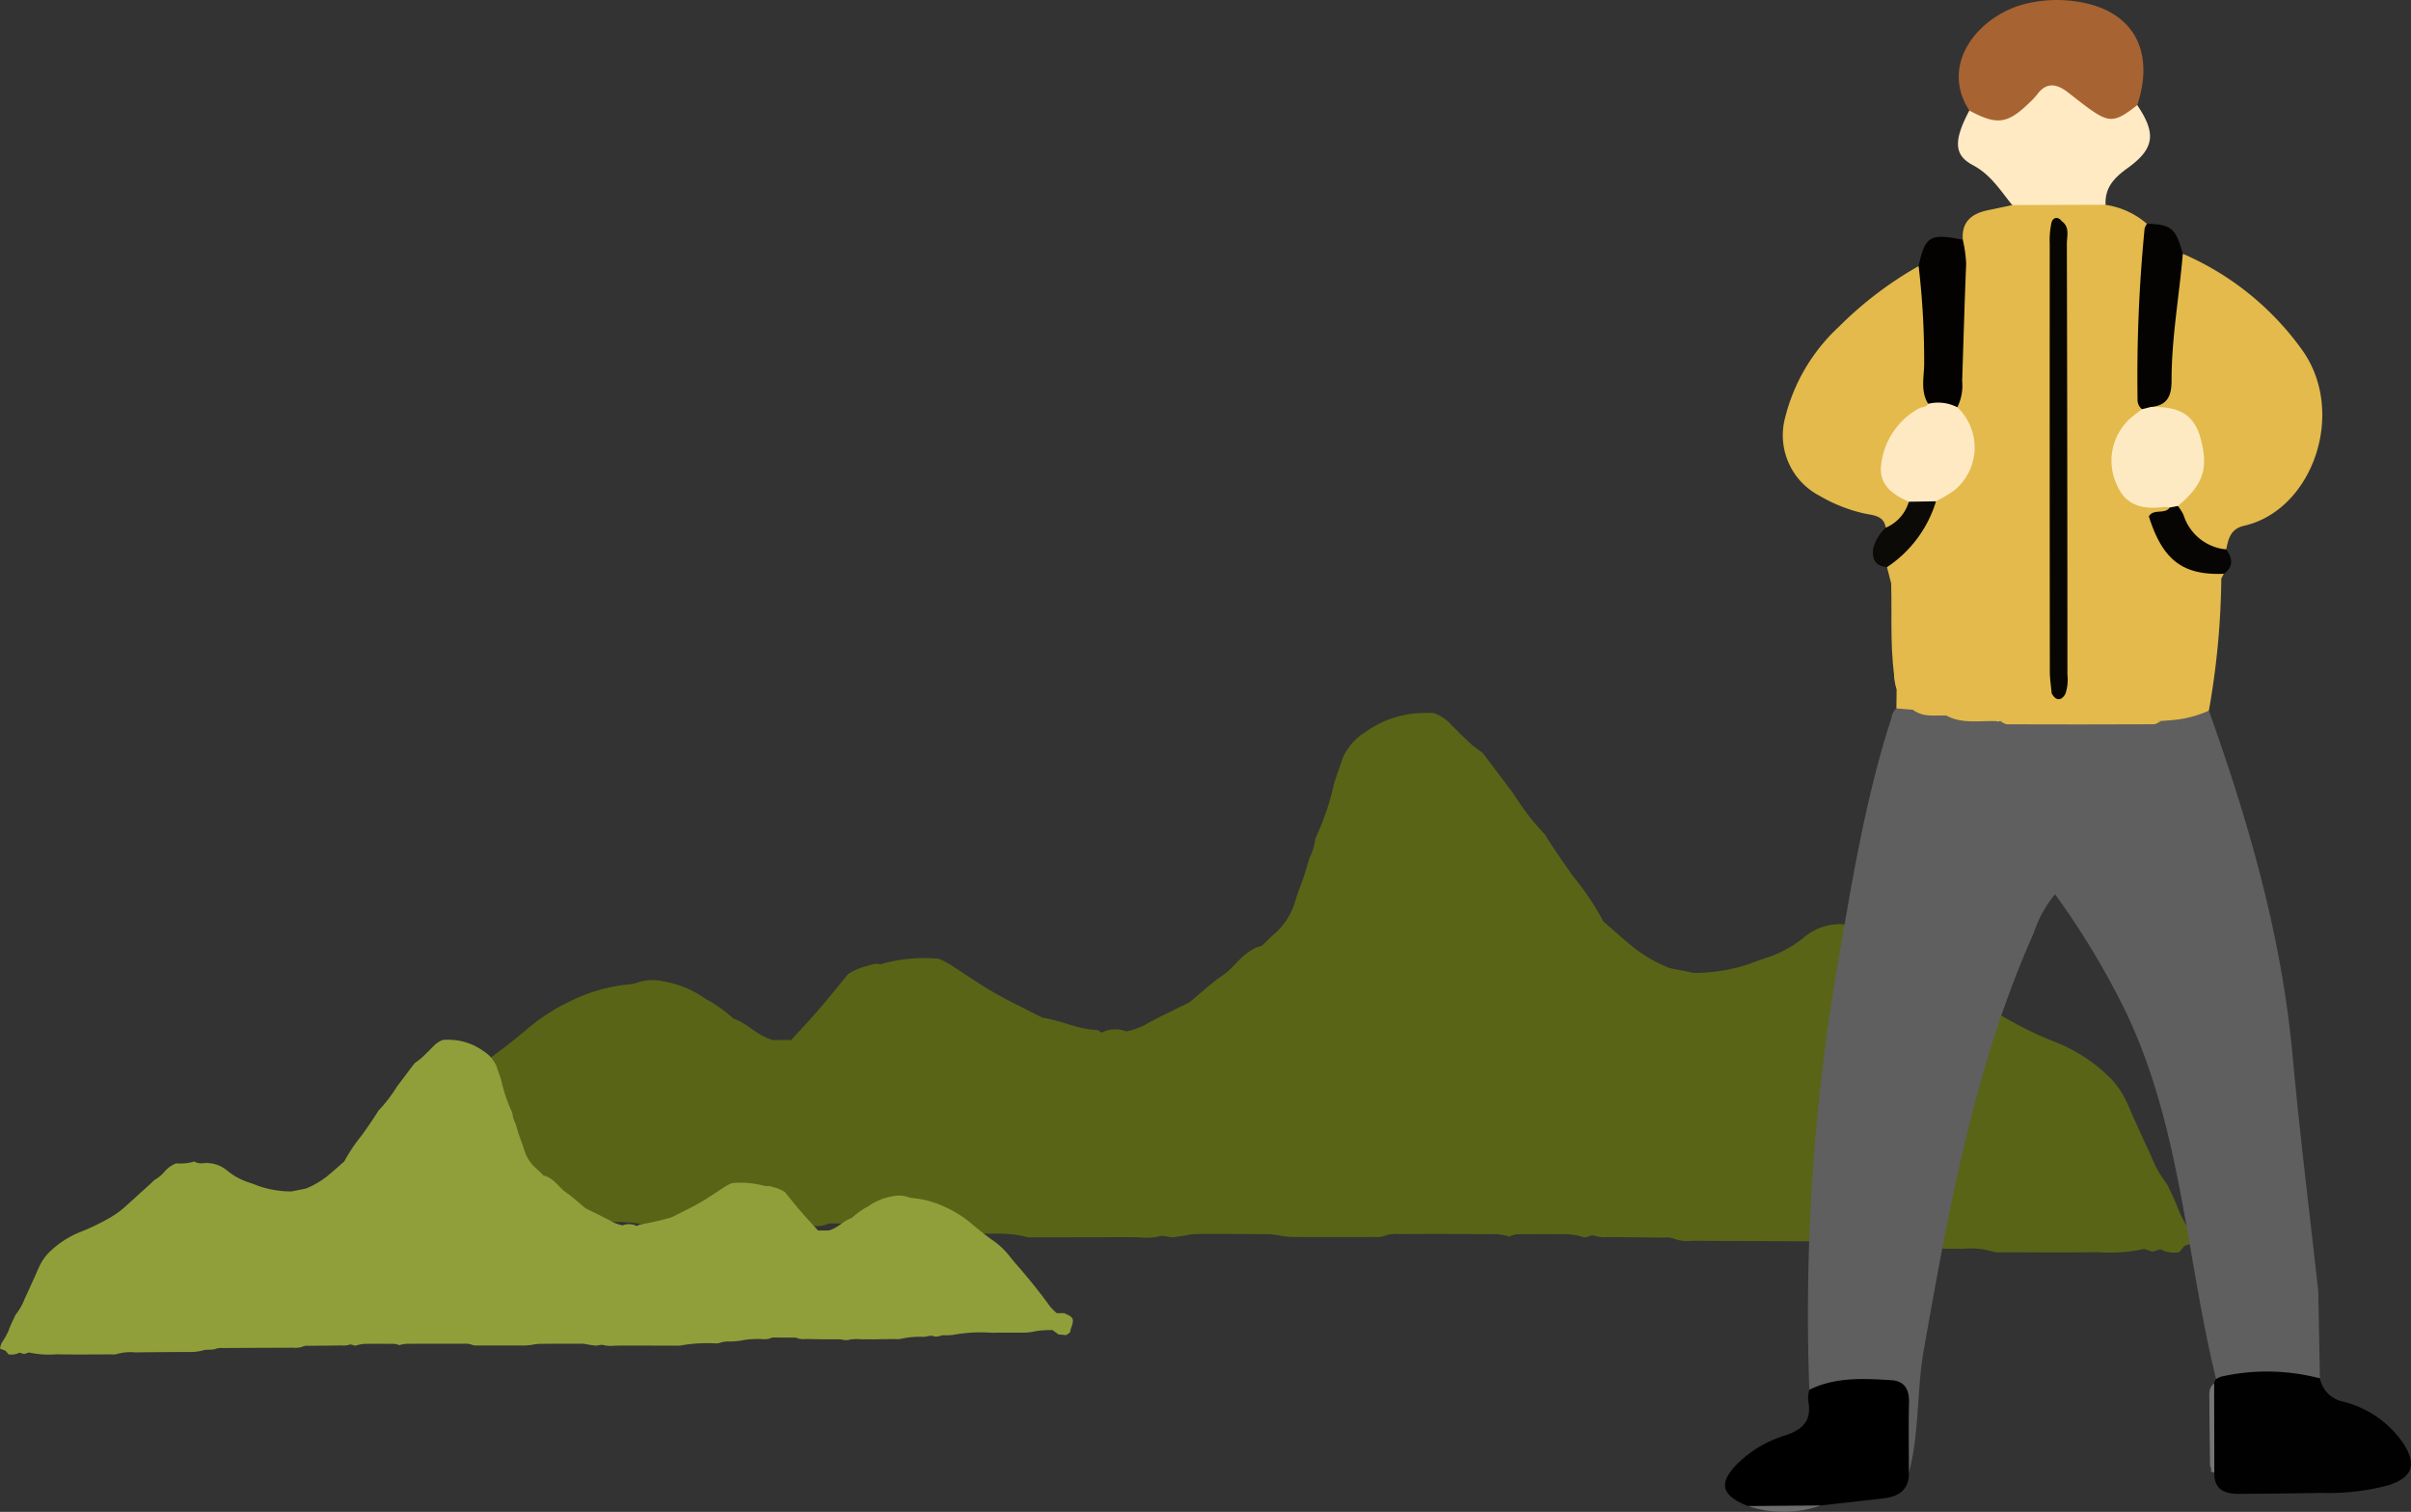 <svg xmlns="http://www.w3.org/2000/svg" xmlns:xlink="http://www.w3.org/1999/xlink" width="210.996" height="132.326" viewBox="0 0 210.996 132.326"><rect x="0" y="0" width="210.996" height="132.326" fill="#333333" stroke="none"/><defs><clipPath id="a"><rect width="160.979" height="47.25" fill="none"/></clipPath><clipPath id="b"><rect width="60.034" height="132.326" fill="none"/></clipPath><clipPath id="c"><rect width="93.895" height="27.56" fill="#919f3a"/></clipPath></defs><g transform="translate(-277.038 -2119)"><g transform="translate(308.038 2181.393)"><g transform="translate(0 0)" clip-path="url(#a)"><path d="M94.486.016a3.9,3.9,0,0,1,1.466.966c.564.587,1.147,1.157,1.744,1.709.314.29.677.528,1.087.842.85,1.127,1.75,2.331,2.658,3.525a21.51,21.51,0,0,0,2.747,3.568c.8,1.279,1.652,2.515,2.531,3.74a23.831,23.831,0,0,1,2.6,3.889c.815.706,1.733,1.542,2.7,2.323a13.112,13.112,0,0,0,3.069,1.753l1.58.313a6.234,6.234,0,0,0,.63.117,15.127,15.127,0,0,0,4.888-.818c.4-.16.8-.3,1.207-.448a10.115,10.115,0,0,0,3.409-1.785,4.872,4.872,0,0,1,3.584-1.2,2.132,2.132,0,0,0,1.454-.242,7.124,7.124,0,0,0,2.7.276,4.249,4.249,0,0,1,1.7,1.179,5.51,5.51,0,0,0,1.477,1.257,2.534,2.534,0,0,1,.48.436q2.041,1.853,4.084,3.7a14.317,14.317,0,0,0,2.792,1.908,32.323,32.323,0,0,0,3.642,1.73,14.065,14.065,0,0,1,5.1,3.345,7.662,7.662,0,0,1,1.249,1.863c.246.478.433.984.656,1.474.512,1.126,1.016,2.254,1.547,3.371a9.281,9.281,0,0,0,1.243,2.263,2.069,2.069,0,0,1,.318.564,20.893,20.893,0,0,1,.907,2.065,11.386,11.386,0,0,0,1.025,1.826,4.179,4.179,0,0,1,.231.819l-.835.325-.441.53a2.492,2.492,0,0,1-1.652-.255l-.7.214-.727-.237a13.853,13.853,0,0,1-4.112.276c-2.765.053-5.532.017-8.3.014a2.242,2.242,0,0,1-.807-.058,7.16,7.16,0,0,0-2.725-.239c-2.767-.039-5.533-.053-8.3-.065a6.656,6.656,0,0,1-1.911-.252c-.608-.182-1.281.027-1.916-.237a3.034,3.034,0,0,0-1.119-.106c-3.473-.021-6.945-.029-10.418-.045A3.3,3.3,0,0,1,115.436,46a1.9,1.9,0,0,0-.8-.072c-1.627-.02-3.254-.029-4.881-.052a2.989,2.989,0,0,1-1.117-.087c-.42-.187-.713.192-1.089.092a5.37,5.37,0,0,0-1.256-.242c-1.518-.028-3.038-.016-4.557,0a2.5,2.5,0,0,0-.65.2,5.271,5.271,0,0,0-1.049-.209q-4.312-.031-8.625-.011a2.74,2.74,0,0,0-1.276.168,1.9,1.9,0,0,1-.793.088q-3.582.011-7.162,0a7.946,7.946,0,0,1-.963-.088,9.85,9.85,0,0,0-1.11-.156q-3.255-.031-6.51-.017a6.5,6.5,0,0,0-.949.145c-.263.041-.53.065-.792.117-.516.1-.992-.223-1.557-.025a5.076,5.076,0,0,1-1.615.048c-.487,0-.976-.011-1.465-.011-.543,0-1.085,0-1.628.007s-1.085,0-1.628,0-1.084.009-1.627.011q-.733,0-1.466,0H59.242a1.186,1.186,0,0,1-.324-.011c-1.7-.487-3.438-.238-5.159-.332a2.263,2.263,0,0,1-.8-.085,3.664,3.664,0,0,0-1.435-.2,11.944,11.944,0,0,1-2.245-.237,14.589,14.589,0,0,0-2.591-.134,2.754,2.754,0,0,1-1.583-.226l-3.563.012a2.548,2.548,0,0,1-1.424.2c-1.628.023-3.256.08-4.882.042-.576-.014-1.106.255-1.724.068a6.44,6.44,0,0,0-1.779-.055c-.543,0-1.084,0-1.627,0-.6-.006-1.194-.017-1.789-.026l-1.788-.02a1.992,1.992,0,0,1-.647-.012,12.849,12.849,0,0,0-3.536-.311c-.475-.045-1.009-.268-1.408-.118-.6.223-1.051-.106-1.569-.135a6.835,6.835,0,0,1-1.46-.059c-1.918-.548-3.872-.241-5.807-.3-1.626-.053-3.255-.007-4.882-.022a7.464,7.464,0,0,1-1.585-.212,15.143,15.143,0,0,0-2.585-.163l-.889.652-1.185.107L.405,43.9c-.041-.678-.539-1.277-.371-1.988.252-.516.781-.589,1.233-.869H2.418a9.093,9.093,0,0,0,1-1.012q2.428-3.325,5.15-6.41c.677-.767,1.256-1.617,2.005-2.328a11.407,11.407,0,0,1,1.368-1.127C13,29.433,14,28.609,15,27.79a16.858,16.858,0,0,1,4.055-2.625A14.868,14.868,0,0,1,24.15,23.75a1.95,1.95,0,0,0,.621-.145,4.258,4.258,0,0,1,2.4-.079,8.732,8.732,0,0,1,3.539,1.482,12.415,12.415,0,0,1,2.5,1.771c1.2.376,2,1.454,3.415,1.852h1.618c.823-.906,1.672-1.806,2.48-2.742S42.3,23.98,43.23,22.853a5.689,5.689,0,0,1,1.4-.637c.449-.09.9-.36,1.392-.206a13.832,13.832,0,0,1,5.157-.484c.282.144.634.289.95.489,1.271.806,2.5,1.682,3.8,2.43,1.4.8,2.867,1.5,4.305,2.236,1.6.222,3.061,1.012,4.7,1.07.149,0,.292.133.487.227a2.6,2.6,0,0,1,2.134-.1,5.964,5.964,0,0,0,1.954-.747c1.187-.637,2.409-1.212,3.6-1.805.97-.8,1.876-1.665,2.9-2.355,1-.67,1.557-1.793,2.949-2.444l.467-.135c.349-.335.686-.689,1.055-1.007a5.985,5.985,0,0,0,1.885-2.959c.208-.722.51-1.415.749-2.128.187-.555.33-1.126.518-1.681a4.58,4.58,0,0,0,.47-1.539.653.653,0,0,1,.111-.3,22.672,22.672,0,0,0,1.532-4.567c.23-.766.518-1.518.767-2.281a5.143,5.143,0,0,1,2.019-2.277A8.853,8.853,0,0,1,93.183.023a11.814,11.814,0,0,1,1.3-.007" transform="translate(0 0)" fill="#596417"/></g></g><g transform="translate(428 2119)"><g clip-path="url(#b)"><path d="M42.826,128.891c-.106-.032-.213-.063-.32-.092a.421.421,0,0,0-.059-.447c-.021-1.91-.054-3.82-.056-5.731,0-.539-.112-1.133.418-1.539a8.311,8.311,0,0,1,.017,7.809" fill="#757575"/><path d="M51.918,113.063q.073,3.789.145,7.577a38.561,38.561,0,0,1-9.085.069c-2.639-10.734-3.045-22.023-7.928-32.2a69.513,69.513,0,0,0-6.168-10.242,10.366,10.366,0,0,0-1.86,3.382c-5.187,11.637-7.41,24.026-9.62,36.467-.64,3.607-.369,7.264-1.311,10.791-1.224-1.342-.666-2.995-.744-4.518-.135-2.6-.5-2.937-3.068-3.052-1.656-.073-3.23.874-4.9.294A181.439,181.439,0,0,1,9.759,84.97c1.305-7.448,2.463-14.934,4.815-22.158A1.38,1.38,0,0,1,15,62a1.833,1.833,0,0,1,1.358-.266,19.372,19.372,0,0,0,2.748.407,5.7,5.7,0,0,1,.7.157c1.33.312,2.695.053,4.034.253a5.1,5.1,0,0,1,.776.144,89.158,89.158,0,0,0,13.034.008,7.739,7.739,0,0,1,1.139-.2c1.2.114,2.318-.869,3.56-.294,3.495,9.8,6.369,19.742,7.321,30.172.63,6.906,1.494,13.792,2.253,20.687" fill="#5f5f5f"/><path d="M16.468,62.123,15,62l.018-1.673a5.135,5.135,0,0,1,.822-4.628c1.141-1.43.529-3.058-1.294-4.622q-.185-.717-.367-1.433a1.717,1.717,0,0,1,.647-1.238,17.02,17.02,0,0,0,3.466-4.823A13.165,13.165,0,0,1,19.536,42.5a4.619,4.619,0,0,0,1.228-5.555,5.034,5.034,0,0,1-.72-1.728c.234-4.29-.183-8.6.415-12.875a2.343,2.343,0,0,1,.353-1.354c-.125-1.6.8-2.306,2.219-2.594.7-.143,1.4-.294,2.1-.442a10.059,10.059,0,0,1,8.171-.025,7.108,7.108,0,0,1,3.617,1.658,3.956,3.956,0,0,1,.361,2.793c-.689,4.286-.325,8.6-.375,12.892.089.814-.473,1.285-.937,1.834-2.706,3.2-1.758,5.9,2.363,6.772a1.794,1.794,0,0,1,.644.3c-1.1,3.129-.244,4.541,3.267,5.358.524.122,1.122.083,1.41.686l-.223.425c-1.528,1.372-1.567,1.394-.678,3.014.5.915.572,1.7-.43,2.2-1.71.852-1.7,2.242-1.475,3.843.277,2.018.033,2.355-1.783,3.335l-.892.065a100.439,100.439,0,0,1-14.1.007l-.188.048-.189-.044c-.846-1.288-1.353-2.589-.232-3.9-1.575.787-1.373,3.881-4.117,3.4l.008.016c-.71-1.6-2.02.208-2.886-.508" fill="#e3ba4b"/><path d="M40.064,22.212A25.071,25.071,0,0,1,50.5,30.619c3.938,5.495.9,14.036-5.055,15.393-1.205.274-1.39,1.128-1.579,2.074-2.411.224-3.549-.743-4.494-3.817.088-.778.775-1.152,1.169-1.724a4.014,4.014,0,0,0-2.109-6.23c-.549-.183-1.331-.065-1.386-.97a5.964,5.964,0,0,0,1.391-3.652c.441-3.172-.034-6.519,1.628-9.481" fill="#e3ba4b"/><path d="M14.067,46.187c-.157-1.06-1.082-1.081-1.811-1.231a13.645,13.645,0,0,1-3.983-1.563,5.966,5.966,0,0,1-3-6.883,16.139,16.139,0,0,1,4.681-7.9,32.548,32.548,0,0,1,6.993-5.322c1.132,1.3,1.117,2.924,1.183,4.492.1,2.3,0,4.6.087,6.9.086.942-.562,1.394-1.233,1.841a6.213,6.213,0,0,0-1.67,1.654c-1.4,2.014-1.313,3.168.385,4.988a2.95,2.95,0,0,1,.557.759c-.006,1.453-.5,2.439-2.187,2.267" fill="#e3ba4b"/><path d="M42.978,120.709a1.629,1.629,0,0,1,.423-.216,18.244,18.244,0,0,1,8.662.147,2.589,2.589,0,0,0,1.962,2.021,9.015,9.015,0,0,1,5.377,3.728c1.146,1.829.75,2.921-1.321,3.6a20.21,20.21,0,0,1-5.9.675c-2.387.051-4.776.067-7.164.087-1.254.011-2.224-.338-2.194-1.856q-.009-3.9-.017-7.809a.771.771,0,0,1,.169-.373" fill="#010101"/><path d="M21.386,9.676c-2.646-4.04.761-8.294,4.9-9.34a11.516,11.516,0,0,1,5.2-.074c4.376.94,6.105,4.363,4.592,8.942-.358,1.538-1.494,1.672-2.764,1.495a3.875,3.875,0,0,1-2.105-1.03c-1.613-1.514-3.053-1.639-4.624.143a3.609,3.609,0,0,1-3.671,1.158c-.708-.171-1.366-.452-1.525-1.294" fill="#a76332"/><path d="M7.379,121.635c2.3-1.127,4.753-.983,7.193-.834,1.147.07,1.558.825,1.531,1.954-.049,2.051-.013,4.1-.012,6.156.02,1.523-.924,2.084-2.256,2.238-1.818.212-3.637.41-5.456.615a27.174,27.174,0,0,1-6.367.052c-2.376-.938-2.625-2.016-.869-3.756a10.133,10.133,0,0,1,4.087-2.416c1.611-.515,2.4-1.337,2.046-3.07a3.107,3.107,0,0,1,.1-.939"/><path d="M21.386,9.676c2.422,1.3,3.334,1.183,5.275-.708a5.906,5.906,0,0,0,.656-.7c.822-1.122,1.726-.921,2.674-.2.57.437,1.129.889,1.707,1.315,1.908,1.4,2.408,1.379,4.377-.186,1.669,2.475,1.534,3.806-.843,5.516-1.168.841-2,1.7-1.926,3.209l-8.17.025c-1.037-1.274-1.871-2.66-3.456-3.5-1.691-.895-1.653-2.2-.294-4.779" fill="#ffeac3"/><path d="M17.78,35.343c-.73-1.178-.317-2.479-.35-3.717a70.4,70.4,0,0,0-.486-8.339c.553-2.617,1.013-2.89,3.867-2.3a11.392,11.392,0,0,1,.294,2.1c-.144,3.413-.234,6.828-.351,10.242a4.245,4.245,0,0,1-.421,2.311,2.289,2.289,0,0,1-2.553-.305" fill="#030201"/><path d="M40.064,22.212c-.311,3.7-.988,7.374-.983,11.093,0,1.421-.411,2.183-1.833,2.319a.589.589,0,0,1-.75.194,1.028,1.028,0,0,1-.394-.824A133.612,133.612,0,0,1,36.72,20.01a1.4,1.4,0,0,1,.207-.424c2.155.072,2.507.366,3.137,2.626" fill="#040302"/><path d="M39.068,63.036a3.07,3.07,0,0,0,1.168-3.541c-.54-1.857-.423-3.661,2.087-4.233a.6.6,0,0,0,.023-1.183c-1.51-.443-1.125-1.346-.926-2.418.254-1.357,1.181-1.01,2.013-1.016A69.263,69.263,0,0,1,42.343,62.2a9.731,9.731,0,0,1-3.275.832" fill="#e3ba4b"/><path d="M39.634,44.284a4.9,4.9,0,0,1,.491.775,4.318,4.318,0,0,0,3.74,3.027c.539.769.674,1.5-.207,2.134-3.6.146-5.36-1.2-6.566-5.024.414-.707,1.383-.139,1.83-.775a.541.541,0,0,1,.712-.137" fill="#060503"/><path d="M14.067,46.187a3.521,3.521,0,0,0,2.018-2.274,1.6,1.6,0,0,1,2.38-.038,10.591,10.591,0,0,1-4.291,5.765c-1.007-.108-1.337-.676-1.2-1.649a3.7,3.7,0,0,1,1.09-1.8" fill="#0b0a07"/><path d="M14.541,51.073c2.312.181,2.418.236,2.418,2.257,0,1.434.532,3.131-1.568,3.756-.36.107-.324.683-.332,1.083q-.024,1.076-.045,2.153c-.628-3.058-.385-6.162-.473-9.249" fill="#e3ba4b"/><path d="M2.013,131.816l6.366-.052a9.8,9.8,0,0,1-6.366.052" fill="#6c6c6c"/><path d="M19.345,62.615a2.283,2.283,0,0,0,1.963-1.526,15.1,15.1,0,0,1,2.009-2.634c.332-.442.9-.911,1.411-.453.647.575-.053,1.081-.457,1.3-1.963,1.041-.124,2.592-.576,3.815-1.463-.048-2.967.258-4.35-.5" fill="#e3ba4b"/><path d="M24.071,63.108l14.1-.008c-.212.1-.424.288-.636.289q-6.416.029-12.83.005c-.213,0-.425-.186-.638-.286" fill="#e3ba4b"/><path d="M16.468,62.123a2.018,2.018,0,0,0,1.243-.505c.383-.322.715-1.005,1.3-.669.627.357.282,1.1.339,1.681-.982-.053-2.015.182-2.886-.507" fill="#e3ba4b"/><path d="M39.634,44.284l-.71.137a2.187,2.187,0,0,0-.477-.048c-1.8.226-3.361-.044-4.165-1.953a5.008,5.008,0,0,1,1.111-5.737,13.707,13.707,0,0,1,1.107-.866l.746-.193c2.024-.046,3.7.322,4.352,2.67.725,2.612.342,4.072-1.964,5.99" fill="#feeac2"/><path d="M18.465,43.875l-2.381.039c-1.4-.615-2.619-1.486-2.427-3.178a6.435,6.435,0,0,1,3.305-4.985c.26-.152.636-.089.821-.408a3.656,3.656,0,0,1,2.55.305A4.842,4.842,0,0,1,20.09,42.9a11.928,11.928,0,0,1-1.625.971" fill="#fee9c2"/><path d="M28.587,60.67c-.056-.632-.16-1.264-.161-1.9q-.018-18.709-.009-37.418a7.263,7.263,0,0,1,.16-1.886c.109-.4.527-.577.891-.113a4.016,4.016,0,0,1,.212,2.111q.016,18.538,0,37.076a4.578,4.578,0,0,1-.127,1.889c-.208.483-.569.468-.967.237" fill="#070602"/><path d="M28.587,60.67c1.4-.4.841-1.562.844-2.4.036-11.7.024-23.4.025-35.094,0-1.273.008-2.546.012-3.82.729.526.447,1.309.449,1.981q.048,18.869.049,37.737a3.869,3.869,0,0,1-.17,1.634c-.29.589-.828.727-1.209-.039" fill="#080603"/><path d="M34.779,61.549c-.556-.16-1.156-.458-1.149-1.2,0-.44.495-.606.913-.572a1.065,1.065,0,0,1,1.07,1.071c.023.462-.249.73-.834.7" fill="#e3ba4b"/><path d="M39.361,52.872c-.058.133-.087.34-.183.378s-.258-.093-.392-.15c.058-.133.086-.342.181-.379s.26.093.394.151" fill="#e3ba4b"/></g></g><g transform="translate(277.038 2210)"><g transform="translate(0 0)" clip-path="url(#c)"><path d="M38.784.009a2.277,2.277,0,0,0-.855.564c-.329.342-.669.675-1.017,1-.183.169-.395.308-.634.491-.5.657-1.021,1.359-1.551,2.056a12.546,12.546,0,0,1-1.6,2.081c-.464.746-.963,1.467-1.476,2.182a13.9,13.9,0,0,0-1.518,2.268c-.476.412-1.011.9-1.572,1.355a7.648,7.648,0,0,1-1.79,1.023l-.922.183a3.636,3.636,0,0,1-.367.068,8.823,8.823,0,0,1-2.851-.477c-.233-.093-.468-.178-.7-.261A5.9,5.9,0,0,1,19.936,11.5a2.842,2.842,0,0,0-2.091-.7A1.243,1.243,0,0,1,17,10.659a4.156,4.156,0,0,1-1.574.161,2.479,2.479,0,0,0-.989.688,3.214,3.214,0,0,1-.862.733,1.478,1.478,0,0,0-.28.254l-2.382,2.16a8.351,8.351,0,0,1-1.629,1.113,18.853,18.853,0,0,1-2.124,1.009,8.2,8.2,0,0,0-2.973,1.951,4.469,4.469,0,0,0-.728,1.087c-.143.279-.253.574-.382.859-.3.657-.592,1.315-.9,1.966a5.413,5.413,0,0,1-.725,1.32,1.207,1.207,0,0,0-.186.329,12.186,12.186,0,0,0-.529,1.2,6.641,6.641,0,0,1-.6,1.065A2.438,2.438,0,0,0,0,27.036l.487.19.257.309a1.454,1.454,0,0,0,.963-.149l.405.125.424-.138a8.08,8.08,0,0,0,2.4.161c1.613.031,3.227.01,4.84.008a1.308,1.308,0,0,0,.471-.034,4.176,4.176,0,0,1,1.589-.14c1.614-.023,3.227-.031,4.841-.038a3.883,3.883,0,0,0,1.114-.147c.355-.106.747.016,1.117-.138a1.77,1.77,0,0,1,.652-.062c2.025-.012,4.051-.017,6.076-.026a1.926,1.926,0,0,0,.928-.125,1.108,1.108,0,0,1,.467-.042c.949-.011,1.9-.017,2.847-.03a1.744,1.744,0,0,0,.652-.051c.245-.109.416.112.635.054a3.132,3.132,0,0,1,.733-.141c.885-.016,1.772-.009,2.658,0a1.46,1.46,0,0,1,.379.115,3.074,3.074,0,0,1,.612-.122q2.515-.018,5.031-.006a1.6,1.6,0,0,1,.744.1,1.107,1.107,0,0,0,.463.052q2.09.006,4.178,0a4.635,4.635,0,0,0,.562-.052,5.745,5.745,0,0,1,.647-.091q1.9-.018,3.8-.01a3.792,3.792,0,0,1,.554.085c.153.024.309.038.462.068.3.06.579-.13.908-.014a2.961,2.961,0,0,0,.942.028c.284,0,.569-.006.854-.006.317,0,.633,0,.95,0h.95c.316,0,.632.005.949.006h1.8a.692.692,0,0,0,.189-.006,13.2,13.2,0,0,1,3.009-.193A1.32,1.32,0,0,0,63,26.531a2.137,2.137,0,0,1,.837-.116,6.967,6.967,0,0,0,1.309-.138,8.509,8.509,0,0,1,1.511-.078,1.606,1.606,0,0,0,.923-.132l2.078.007a1.486,1.486,0,0,0,.831.118c.95.014,1.9.047,2.848.024.336-.008.645.149,1.006.039a3.756,3.756,0,0,1,1.038-.032c.317,0,.632,0,.949,0,.348,0,.7-.01,1.044-.015l1.043-.011a1.162,1.162,0,0,0,.377-.007,7.494,7.494,0,0,1,2.063-.181c.277-.027.589-.156.821-.069.35.13.613-.062.915-.079a3.987,3.987,0,0,0,.852-.034,13.566,13.566,0,0,1,3.387-.176c.948-.031,1.9,0,2.848-.013a4.353,4.353,0,0,0,.925-.124,8.833,8.833,0,0,1,1.508-.1l.519.38.691.062.333-.254c.024-.4.314-.745.216-1.16-.147-.3-.456-.344-.719-.507h-.671a5.3,5.3,0,0,1-.586-.59q-1.416-1.939-3-3.739c-.395-.448-.733-.943-1.17-1.358a6.654,6.654,0,0,0-.8-.657c-.618-.427-1.2-.907-1.782-1.385a9.833,9.833,0,0,0-2.365-1.531,8.672,8.672,0,0,0-2.972-.825,1.138,1.138,0,0,1-.362-.085,2.484,2.484,0,0,0-1.4-.046,5.093,5.093,0,0,0-2.064.864,7.241,7.241,0,0,0-1.457,1.033c-.7.219-1.164.848-1.992,1.08h-.944c-.48-.529-.975-1.054-1.447-1.6s-.921-1.114-1.462-1.771a3.318,3.318,0,0,0-.815-.372c-.262-.052-.525-.21-.812-.12a8.068,8.068,0,0,0-3.008-.282c-.165.084-.37.168-.554.285-.741.47-1.459.981-2.219,1.417-.817.469-1.672.872-2.511,1.3a26.646,26.646,0,0,1-2.74.624c-.087,0-.17.077-.284.132a1.514,1.514,0,0,0-1.245-.061,3.478,3.478,0,0,1-1.139-.435c-.693-.372-1.405-.707-2.1-1.053-.566-.466-1.094-.971-1.692-1.374-.582-.391-.908-1.046-1.72-1.425l-.272-.079c-.2-.2-.4-.4-.615-.587a3.491,3.491,0,0,1-1.1-1.726c-.121-.421-.3-.825-.437-1.241-.109-.324-.193-.657-.3-.981a2.672,2.672,0,0,1-.274-.9.381.381,0,0,0-.064-.175,13.224,13.224,0,0,1-.894-2.664c-.134-.447-.3-.885-.448-1.331A3,3,0,0,0,42.257.962,5.164,5.164,0,0,0,39.544.014a6.891,6.891,0,0,0-.76,0" transform="translate(-0.001 0)" fill="#919f3a"/></g></g></g></svg>
